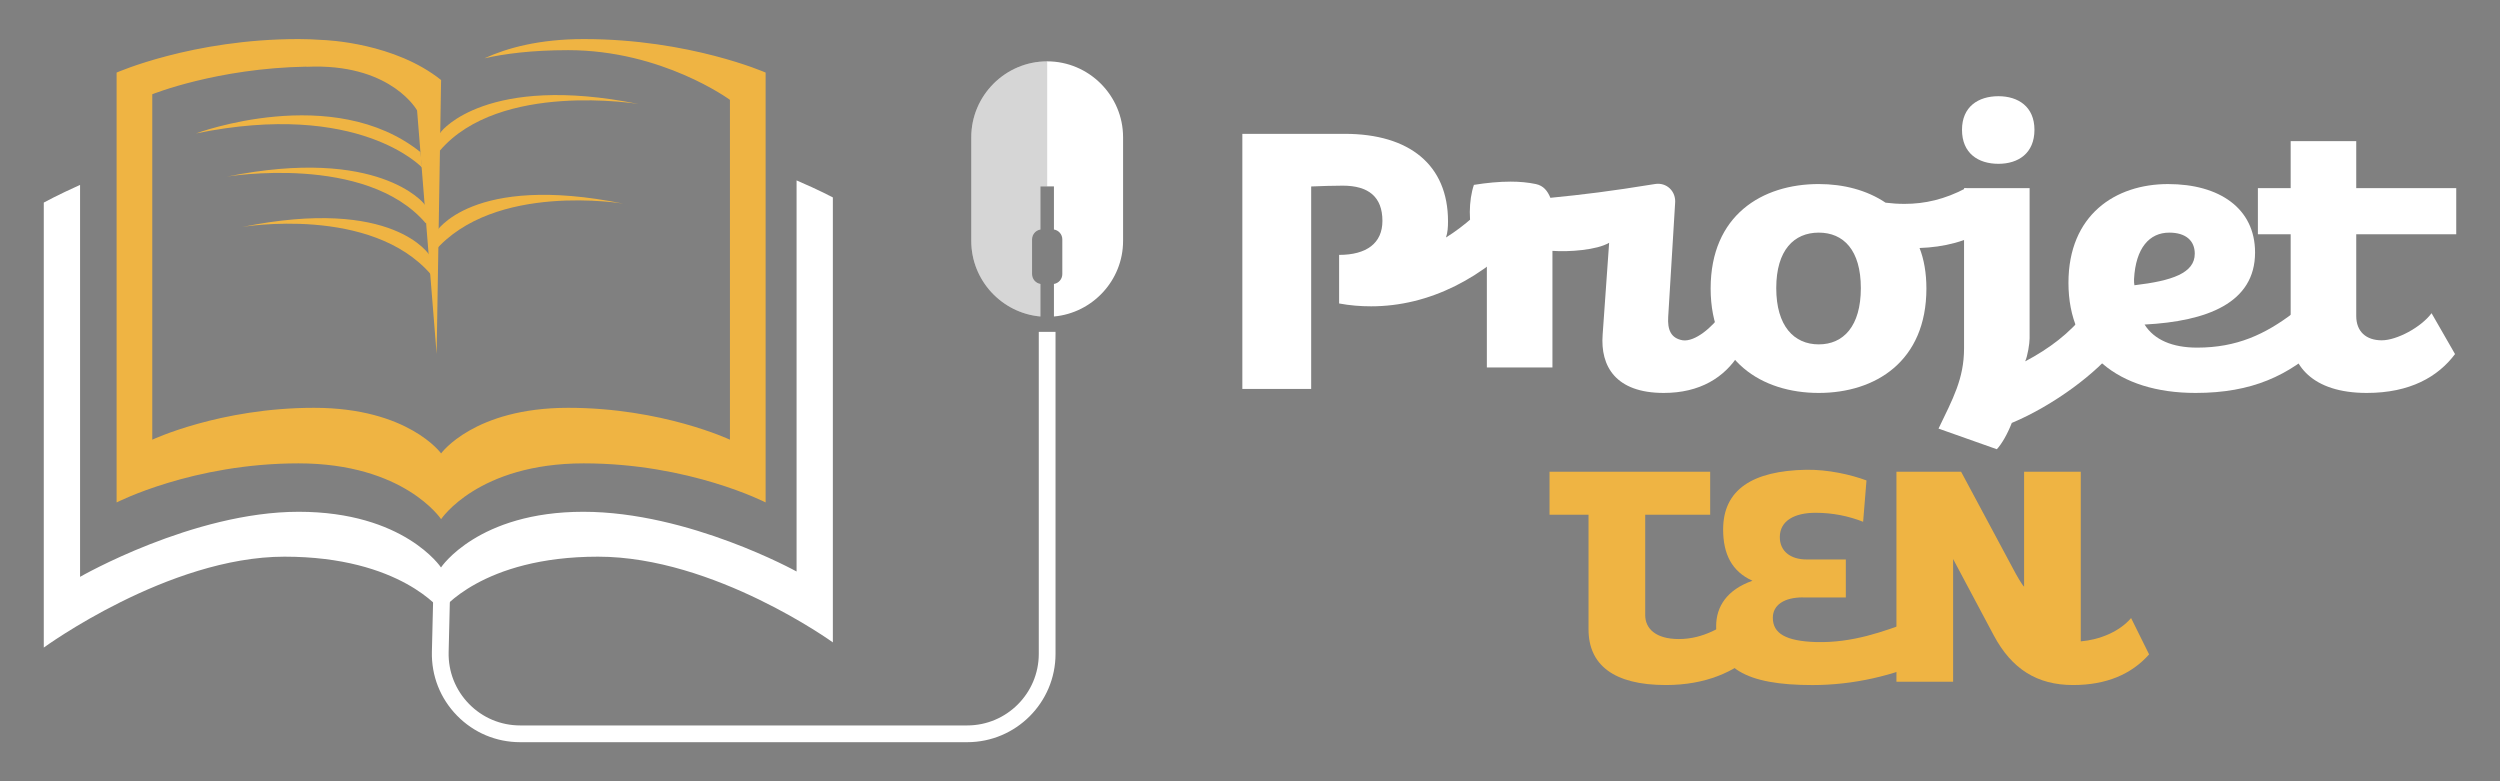 <?xml version="1.0" encoding="utf-8"?>
<!-- Generator: Adobe Illustrator 16.0.0, SVG Export Plug-In . SVG Version: 6.00 Build 0)  -->
<!DOCTYPE svg PUBLIC "-//W3C//DTD SVG 1.1//EN" "http://www.w3.org/Graphics/SVG/1.1/DTD/svg11.dtd">
<svg version="1.1" id="Calque_1" xmlns="http://www.w3.org/2000/svg" xmlns:xlink="http://www.w3.org/1999/xlink" x="0px" y="0px"
	 width="160px" height="50px" viewBox="0 0 160 50" enable-background="new 0 0 160 50" xml:space="preserve">
<rect x="0" y="0" width="160" height="50" fill="#808080" stroke="none"/>
<g>
	<g>
		<g>
			<g>
				<path fill="#FFFFFF" d="M61.902,47.5H33.293c-1.536,0-2.973-0.605-4.045-1.703c-1.073-1.098-1.644-2.549-1.607-4.084
					l0.102-4.244l1.071,0.025l-0.101,4.244c-0.03,1.244,0.433,2.42,1.302,3.311c0.869,0.889,2.033,1.379,3.278,1.379h28.608
					c2.526,0,4.581-2.055,4.581-4.58V21.24h1.072v20.607C67.555,44.965,65.019,47.5,61.902,47.5z"/>
			</g>
		</g>
		<g>
			<path fill="#FFFFFF" d="M50.981,11.546v25.03c0,0-6.893-3.822-13.648-3.822s-9.109,3.563-9.109,3.563s-2.355-3.563-9.111-3.563
				S5.124,36.918,5.124,36.918V11.834c-1.443,0.646-2.322,1.131-2.322,1.131v28.48c0,0,7.965-5.818,15.405-5.818
				s10.033,3.467,10.033,3.467s2.593-3.467,10.033-3.467c7.439,0,15.03,5.486,15.03,5.486V12.635
				C53.303,12.635,52.427,12.165,50.981,11.546z"/>
		</g>
		<path fill="#FFFFFF" d="M67.452,20.256v-2.082c0.304-0.051,0.536-0.313,0.536-0.631v-2.225c0-0.318-0.232-0.58-0.536-0.63v-2.757
			h-0.865v2.757c-0.304,0.05-0.536,0.312-0.536,0.63v2.225c0,0.318,0.232,0.58,0.536,0.631v2.082
			c-2.472-0.221-4.426-2.311-4.426-4.837V8.784c0-2.673,2.187-4.858,4.858-4.858l0,0c2.672,0,4.858,2.186,4.858,4.858v6.635
			C71.877,17.945,69.922,20.035,67.452,20.256z"/>
		<path opacity="0.2" fill="#333333" d="M67.019,3.926c-2.672,0-4.858,2.186-4.858,4.858v6.635c0,2.526,1.955,4.616,4.426,4.837
			v-2.082c-0.304-0.051-0.536-0.313-0.536-0.631v-2.225c0-0.318,0.232-0.58,0.536-0.63v-2.757h0.433V3.926z"/>
		<g>
			<path fill="#EFB443" d="M27.145,13.045c0,0-2.893-3.708-12.629-1.74c0,0,8.903-1.494,12.729,2.979
				C27.245,14.283,27.922,14.017,27.145,13.045z"/>
			<path fill="#EFB443" d="M27.502,16.35c0,0-2.27-3.791-12.005-1.823c0,0,8.278-1.411,12.104,3.062
				C27.602,17.588,28.28,17.322,27.502,16.35z"/>
			<path fill="#EFB443" d="M28.254,8.4c0,0,2.893-3.708,12.628-1.74c0,0-8.902-1.494-12.728,2.979
				C28.155,9.639,27.476,9.372,28.254,8.4z"/>
			<path fill="#EFB443" d="M27.897,14.859c0,0,2.269-3.792,12.005-1.824c0,0-8.279-1.41-12.104,3.063
				C27.797,16.098,27.119,15.831,27.897,14.859z"/>
			<path fill="#EFB443" d="M37.365,2.5c-2.855,0-4.924,0.572-6.364,1.233c1.264-0.288,3.014-0.523,5.36-0.523
				c6.028,0,10.355,3.18,10.355,3.18v21.751c0,0-4.327-2.041-10.355-2.041s-8.13,2.918-8.13,2.918s-2.102-2.918-8.13-2.918
				S9.745,28.141,9.745,28.141V6.033c0,0,4.123-1.668,9.877-1.768l-0.006,0.01c0.165-0.008,0.326-0.012,0.484-0.014
				c0.008,0,0.016,0,0.023,0c5-0.049,6.57,2.805,6.57,2.805l1.251,15.588l0.286-17.533c-2.965-2.367-7.26-2.554-7.65-2.566
				C20.111,2.52,19.618,2.5,19.098,2.5c-6.773,0-11.635,2.145-11.635,2.145v27.512c0,0,4.861-2.502,11.635-2.502
				c6.772,0,9.133,3.572,9.133,3.572s2.361-3.572,9.134-3.572S49,32.156,49,32.156V4.645C49,4.645,44.137,2.5,37.365,2.5z"/>
			<path fill="#EFB443" d="M12.537,8.541c0,0,8.78-3.28,14.372,1.195l0.108,0.993C27.017,10.729,22.987,6.396,12.537,8.541z"/>
		</g>
	</g>
	<g>
		<g>
			<path fill="#FFFFFF" d="M92.673,14.163c0,0.389-0.025,0.726-0.129,1.036c1.165-0.726,2.306-1.735,3.342-2.953l2.021,2.332
				c-2.902,3.238-6.452,5.026-10.157,5.026c-0.674,0-1.347-0.052-2.047-0.182v-3.109c1.762,0,2.772-0.751,2.772-2.176
				c0-1.529-0.881-2.255-2.539-2.255c-0.389,0-1.632,0.026-2.021,0.052V24.89h-4.405V8.566h6.556
				C90.212,8.566,92.673,10.562,92.673,14.163z"/>
			<path fill="#FFFFFF" d="M96.686,11.624c0.569,0,1.114,0.052,1.607,0.155c0.492,0.104,0.75,0.44,0.932,0.881
				c2.1-0.207,3.809-0.414,6.686-0.881c0.75-0.129,1.373,0.467,1.295,1.244l-0.441,7.254c-0.051,0.804,0.156,1.374,0.934,1.503
				c0.777,0.104,1.891-0.829,2.514-1.735l1.088,2.616c-0.934,1.503-2.514,2.487-4.82,2.487c-3.082,0-4.066-1.71-3.912-3.73
				l0.416-5.882c-0.777,0.467-2.566,0.596-3.629,0.519c0,1.503,0,5.959,0,7.462h-4.197v-8.239h-0.829
				c-0.362-0.959-0.337-2.462,0-3.446C95.131,11.702,95.934,11.624,96.686,11.624z"/>
			<path fill="#FFFFFF" d="M116.4,11.779c1.58,0,3.082,0.389,4.275,1.192c0.414,0.052,0.803,0.077,1.217,0.077
				c1.295,0,2.564-0.285,3.938-1.01l1.373,2.591c-1.295,0.829-2.797,1.191-4.352,1.243c0.285,0.726,0.439,1.606,0.439,2.591
				c0,4.664-3.264,6.685-6.891,6.685s-6.918-2.021-6.918-6.685C109.482,13.774,112.773,11.779,116.4,11.779z M113.68,18.438
				c0,2.436,1.141,3.602,2.721,3.602s2.693-1.166,2.693-3.602s-1.113-3.55-2.693-3.55S113.68,16.003,113.68,18.438z"/>
			<path fill="#FFFFFF" d="M129.895,12.039v9.612c0,0.337-0.129,1.14-0.285,1.477c1.529-0.804,2.902-1.84,3.836-3.083l2.02,2.176
				c-1.242,1.633-4.041,3.731-6.711,4.846c-0.283,0.725-0.646,1.347-0.957,1.684l-3.732-1.321c0.908-1.892,1.633-3.187,1.633-5.13
				v-10.26H129.895z M127.9,6.157c1.27,0,2.305,0.674,2.305,2.15c0,1.503-1.035,2.177-2.305,2.177c-1.297,0-2.332-0.674-2.332-2.177
				C125.568,6.831,126.604,6.157,127.9,6.157z"/>
			<path fill="#FFFFFF" d="M132.381,18.102c0-4.353,3.006-6.322,6.373-6.322c3.291,0,5.57,1.555,5.57,4.379
				c0,3.238-3.082,4.404-7.072,4.612c0.621,0.984,1.787,1.477,3.367,1.477c2.539,0,4.354-0.855,6.166-2.229l1.84,2.021
				c-2.15,1.994-4.482,3.108-8.109,3.108C135.541,25.148,132.381,22.558,132.381,18.102z M140.465,16.236
				c0-0.829-0.57-1.348-1.633-1.348c-1.27,0-2.15,0.984-2.254,2.979c0,0.155,0,0.285,0.025,0.389
				C139.014,17.972,140.465,17.479,140.465,16.236z"/>
			<path fill="#FFFFFF" d="M150.799,9.033v3.006h6.4v2.953h-6.4v5.233c0,0.985,0.623,1.555,1.633,1.555
				c0.959,0,2.514-0.829,3.188-1.735l1.502,2.616c-1.088,1.451-2.875,2.487-5.648,2.487c-3.523,0-4.871-1.813-4.871-3.782v-6.374
				h-2.098v-2.953h2.098V9.033H150.799z"/>
		</g>
		<g>
			<path fill="#EFB443" d="M107.447,40.899c1.6,0,2.814-0.811,3.668-1.43l1.217,2.325c-1.301,1.195-3.158,2.048-5.717,2.048
				c-3.35,0-4.949-1.301-4.949-3.562v-7.339H99.17V30.19h10.281v2.752h-4.158v6.421C105.293,40.238,105.975,40.899,107.447,40.899z"
				/>
			<path fill="#EFB443" d="M115.381,38.233c-1.195,0-1.92,0.49-1.92,1.301c0,1.024,0.854,1.493,2.752,1.558
				c2.389,0.063,4.33-0.683,6.1-1.323l1.152,2.432c-2.262,1.046-4.863,1.643-7.467,1.643c-4.266,0-6.164-1.088-6.164-3.775
				c0-1.237,0.682-2.325,2.324-2.901c-1.322-0.597-1.877-1.706-1.877-3.285c0-2.56,1.898-3.754,5.313-3.818
				c1.43-0.021,2.879,0.32,3.861,0.683l-0.215,2.646c-0.916-0.362-1.939-0.576-3.049-0.576c-1.344,0-2.283,0.512-2.283,1.558
				c0,0.917,0.703,1.429,1.707,1.429h2.518v2.433H115.381z"/>
			<path fill="#EFB443" d="M125.51,30.19l3.35,6.251c0.213,0.405,0.533,0.96,0.682,1.109v-7.36h3.627v10.858
				c1.215-0.106,2.475-0.619,3.221-1.493l1.152,2.325c-1.131,1.279-2.752,1.962-4.863,1.962c-2.305,0-3.926-1.023-5.078-3.178
				l-2.602-4.886v7.851h-3.627V30.19H125.51z"/>
		</g>
	</g>
</g>
</svg>

